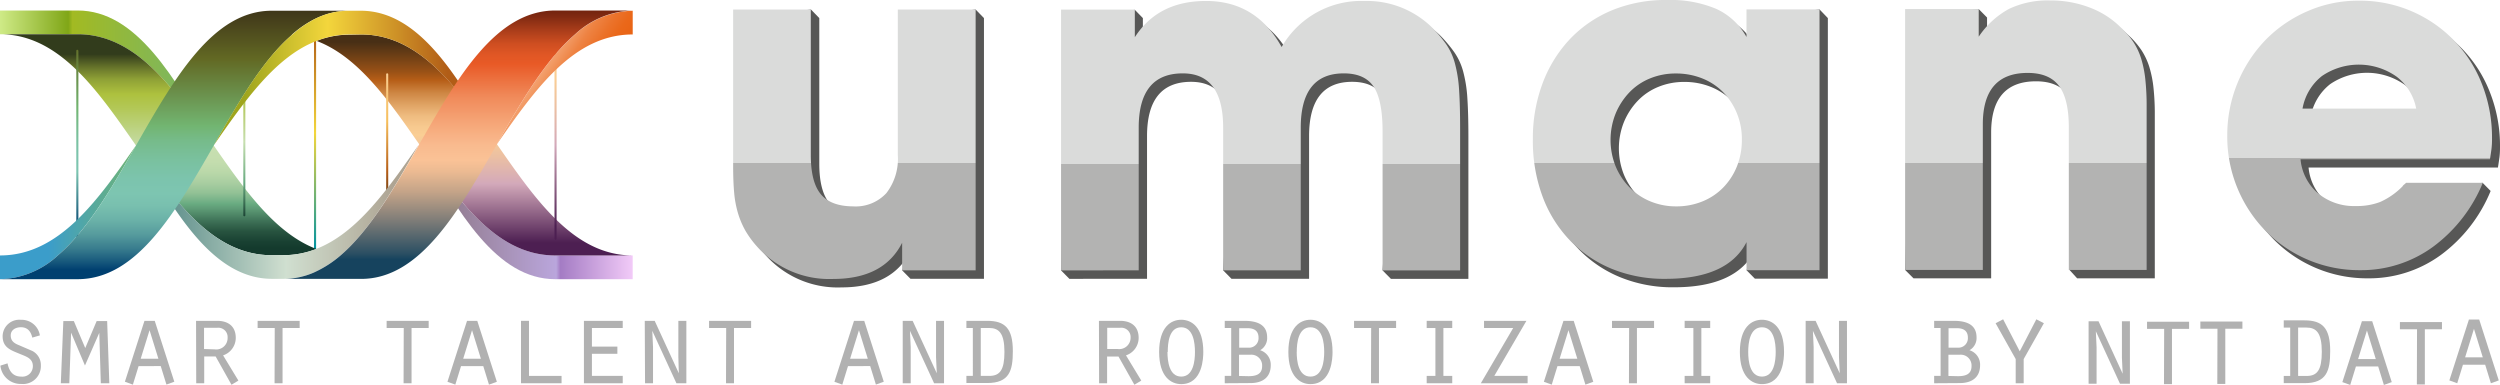 <?xml version="1.0" encoding="UTF-8" standalone="no"?>
<svg
   xmlns:dc="http://purl.org/dc/elements/1.1/"
   xmlns:cc="http://creativecommons.org/ns#"
   xmlns:rdf="http://www.w3.org/1999/02/22-rdf-syntax-ns#"
   xmlns:svg="http://www.w3.org/2000/svg"
   xmlns="http://www.w3.org/2000/svg"
   xmlns:xlink="http://www.w3.org/1999/xlink"
   xmlns:sodipodi="http://sodipodi.sourceforge.net/DTD/sodipodi-0.dtd"
   xmlns:inkscape="http://www.inkscape.org/namespaces/inkscape"
   inkscape:version="1.0 (4035a4fb49, 2020-05-01)"
   sodipodi:docname="logoUmane.svg"
   version="1.1"
   viewBox="0 0 438.15 67.4"
   data-name="Layer 1"
   id="Layer_1">
  <sodipodi:namedview
     inkscape:current-layer="Layer_1"
     inkscape:window-maximized="1"
     inkscape:window-y="-8"
     inkscape:window-x="-8"
     inkscape:cy="0.40135052"
     inkscape:cx="237.79768"
     inkscape:zoom="2.5678066"
     showgrid="false"
     id="namedview749"
     inkscape:window-height="1017"
     inkscape:window-width="1920"
     inkscape:pageshadow="2"
     inkscape:pageopacity="0"
     guidetolerance="10"
     gridtolerance="10"
     objecttolerance="10"
     borderopacity="1"
     bordercolor="#666666"
     pagecolor="#ffffff" />
  <defs
     id="defs602">
    <style
       id="style2">.cls-1{mask:url(#mask);}.cls-10,.cls-12,.cls-2,.cls-4,.cls-6,.cls-8{mix-blend-mode:multiply;}.cls-2{fill:url(#linear-gradient);}.cls-3{mask:url(#mask-2);}.cls-4{fill:url(#linear-gradient-2);}.cls-5{mask:url(#mask-3);}.cls-6{fill:url(#linear-gradient-3);}.cls-7{mask:url(#mask-4);}.cls-8{fill:url(#linear-gradient-4);}.cls-9{mask:url(#mask-6);}.cls-10{fill:url(#linear-gradient-6);}.cls-11{mask:url(#mask-8);}.cls-12{fill:url(#linear-gradient-8);}.cls-13{fill:url(#linear-gradient-9);}.cls-14{fill:url(#linear-gradient-10);}.cls-15{fill:url(#linear-gradient-11);}.cls-16{mask:url(#mask-9);}.cls-17{mask:url(#mask-10);}.cls-18{fill:url(#linear-gradient-12);}.cls-19{fill:url(#linear-gradient-13);}.cls-20{fill:url(#linear-gradient-14);}.cls-21{mask:url(#mask-11);}.cls-22{mask:url(#mask-12);}.cls-23{fill:url(#linear-gradient-15);}.cls-24{fill:url(#linear-gradient-16);}.cls-25{fill:url(#linear-gradient-17);}.cls-26{fill:url(#linear-gradient-18);}.cls-27{fill:url(#linear-gradient-19);}.cls-28{fill:url(#linear-gradient-20);}.cls-29{fill:url(#linear-gradient-21);}.cls-30{fill:url(#linear-gradient-22);}.cls-31{mask:url(#mask-13);}.cls-32{mask:url(#mask-14);}.cls-33{fill:url(#linear-gradient-23);}.cls-34{fill:url(#linear-gradient-24);}.cls-35{fill:url(#linear-gradient-25);}.cls-36{fill:url(#linear-gradient-26);}.cls-37{mask:url(#mask-15);}.cls-38{mask:url(#mask-16);}.cls-39{fill:url(#linear-gradient-27);}.cls-40{fill:#575756;}.cls-41{fill:url(#linear-gradient-28);}.cls-42{fill:url(#linear-gradient-29);}.cls-43{fill:url(#linear-gradient-30);}.cls-44{fill:url(#linear-gradient-31);}.cls-45{fill:url(#linear-gradient-32);}.cls-46{fill:#b1b1b1;}.cls-47{filter:url(#luminosity-noclip-16);}.cls-48{filter:url(#luminosity-noclip-15);}.cls-49{filter:url(#luminosity-noclip-14);}.cls-50{filter:url(#luminosity-noclip-13);}.cls-51{filter:url(#luminosity-noclip-12);}.cls-52{filter:url(#luminosity-noclip-11);}.cls-53{filter:url(#luminosity-noclip-10);}.cls-54{filter:url(#luminosity-noclip-9);}.cls-55{filter:url(#luminosity-noclip-8);}.cls-56{filter:url(#luminosity-noclip-6);}.cls-57{filter:url(#luminosity-noclip-4);}.cls-58{filter:url(#luminosity-noclip-3);}.cls-59{filter:url(#luminosity-noclip-2);}.cls-60{filter:url(#luminosity-noclip);}</style>
    <filter
       color-interpolation-filters="sRGB"
       filterUnits="userSpaceOnUse"
       height="32766"
       width="37.35"
       y="-8187.83"
       x="0.11"
       id="luminosity-noclip">
      <feFlood
         id="feFlood4"
         result="bg"
         flood-color="#fff" />
      <feBlend
         id="feBlend6"
         in2="bg"
         in="SourceGraphic" />
    </filter>
    <mask
       maskUnits="userSpaceOnUse"
       height="32766"
       width="37.35"
       y="-8187.83"
       x="0.11"
       id="mask">
      <g
         id="g9"
         class="cls-60" />
    </mask>
    <linearGradient
       gradientUnits="userSpaceOnUse"
       gradientTransform="translate(538.05 -306.53) rotate(180)"
       y2="-311.53"
       x2="520.35"
       y1="-334.49"
       x1="518.18"
       id="linear-gradient">
      <stop
         id="stop12"
         offset="0" />
      <stop
         id="stop14"
         stop-color="#3f3f3f"
         offset="0.12" />
      <stop
         id="stop16"
         stop-color="#787878"
         offset="0.25" />
      <stop
         id="stop18"
         stop-color="#a9a9a9"
         offset="0.37" />
      <stop
         id="stop20"
         stop-color="#cecece"
         offset="0.49" />
      <stop
         id="stop22"
         stop-color="#e9e9e9"
         offset="0.6" />
      <stop
         id="stop24"
         stop-color="#f9f9f9"
         offset="0.69" />
      <stop
         id="stop26"
         stop-color="#fff"
         offset="0.76" />
      <stop
         id="stop28"
         stop-color="#fbfbfb"
         offset="0.79" />
      <stop
         id="stop30"
         stop-color="#efefef"
         offset="0.82" />
      <stop
         id="stop32"
         stop-color="#dcdcdc"
         offset="0.85" />
      <stop
         id="stop34"
         stop-color="silver"
         offset="0.88" />
      <stop
         id="stop36"
         stop-color="#9d9d9d"
         offset="0.91" />
      <stop
         id="stop38"
         stop-color="#717171"
         offset="0.94" />
      <stop
         id="stop40"
         stop-color="#3e3e3e"
         offset="0.97" />
      <stop
         id="stop42"
         stop-color="#030303"
         offset="1" />
      <stop
         id="stop44"
         offset="1" />
    </linearGradient>
    <filter
       color-interpolation-filters="sRGB"
       filterUnits="userSpaceOnUse"
       height="32766"
       width="34.64"
       y="-8187.83"
       x="0.18"
       id="luminosity-noclip-2">
      <feFlood
         id="feFlood47"
         result="bg"
         flood-color="#fff" />
      <feBlend
         id="feBlend49"
         in2="bg"
         in="SourceGraphic" />
    </filter>
    <mask
       maskUnits="userSpaceOnUse"
       height="32766"
       width="34.64"
       y="-8187.83"
       x="0.18"
       id="mask-2">
      <g
         id="g52"
         class="cls-59" />
    </mask>
    <linearGradient
       gradientUnits="userSpaceOnUse"
       gradientTransform="translate(-60.05 159.47)"
       y2="-145.08"
       x2="98.74"
       y1="-111.54"
       x1="58.56"
       id="linear-gradient-2">
      <stop
         id="stop55"
         offset="0" />
      <stop
         id="stop57"
         stop-color="#242424"
         offset="0.01" />
      <stop
         id="stop59"
         stop-color="#5d5d5d"
         offset="0.03" />
      <stop
         id="stop61"
         stop-color="#8e8e8e"
         offset="0.05" />
      <stop
         id="stop63"
         stop-color="#b7b7b7"
         offset="0.07" />
      <stop
         id="stop65"
         stop-color="#d6d6d6"
         offset="0.09" />
      <stop
         id="stop67"
         stop-color="#ededed"
         offset="0.1" />
      <stop
         id="stop69"
         stop-color="#fafafa"
         offset="0.12" />
      <stop
         id="stop71"
         stop-color="#fff"
         offset="0.13" />
      <stop
         id="stop73"
         stop-color="#ebebeb"
         offset="0.18" />
      <stop
         id="stop75"
         stop-color="#a5a5a5"
         offset="0.36" />
      <stop
         id="stop77"
         stop-color="#6a6a6a"
         offset="0.53" />
      <stop
         id="stop79"
         stop-color="#3c3c3c"
         offset="0.68" />
      <stop
         id="stop81"
         stop-color="#1b1b1b"
         offset="0.81" />
      <stop
         id="stop83"
         stop-color="#070707"
         offset="0.92" />
      <stop
         id="stop85"
         offset="1" />
    </linearGradient>
    <filter
       color-interpolation-filters="sRGB"
       filterUnits="userSpaceOnUse"
       height="32766"
       width="47.63"
       y="-8187.83"
       x="63.19"
       id="luminosity-noclip-3">
      <feFlood
         id="feFlood88"
         result="bg"
         flood-color="#fff" />
      <feBlend
         id="feBlend90"
         in2="bg"
         in="SourceGraphic" />
    </filter>
    <mask
       maskUnits="userSpaceOnUse"
       height="32766"
       width="47.63"
       y="-8187.83"
       x="63.19"
       id="mask-3">
      <g
         id="g93"
         class="cls-58" />
    </mask>
    <linearGradient
       gradientUnits="userSpaceOnUse"
       gradientTransform="translate(538.05 -306.53) rotate(180)"
       y2="-354.17"
       x2="476.77"
       y1="-311.24"
       x1="425.34"
       id="linear-gradient-3">
      <stop
         id="stop96"
         offset="0" />
      <stop
         id="stop98"
         stop-color="#242424"
         offset="0.01" />
      <stop
         id="stop100"
         stop-color="#5d5d5d"
         offset="0.03" />
      <stop
         id="stop102"
         stop-color="#8e8e8e"
         offset="0.05" />
      <stop
         id="stop104"
         stop-color="#b7b7b7"
         offset="0.07" />
      <stop
         id="stop106"
         stop-color="#d6d6d6"
         offset="0.09" />
      <stop
         id="stop108"
         stop-color="#ededed"
         offset="0.1" />
      <stop
         id="stop110"
         stop-color="#fafafa"
         offset="0.12" />
      <stop
         id="stop112"
         stop-color="#fff"
         offset="0.13" />
      <stop
         id="stop114"
         stop-color="#e2e2e2"
         offset="0.2" />
      <stop
         id="stop116"
         stop-color="#9e9e9e"
         offset="0.37" />
      <stop
         id="stop118"
         stop-color="#666"
         offset="0.53" />
      <stop
         id="stop120"
         stop-color="#3a3a3a"
         offset="0.68" />
      <stop
         id="stop122"
         stop-color="#1a1a1a"
         offset="0.81" />
      <stop
         id="stop124"
         stop-color="#070707"
         offset="0.92" />
      <stop
         id="stop126"
         offset="1" />
    </linearGradient>
    <filter
       color-interpolation-filters="sRGB"
       filterUnits="userSpaceOnUse"
       height="32766"
       width="34.64"
       y="-8187.83"
       x="76.18"
       id="luminosity-noclip-4">
      <feFlood
         id="feFlood129"
         result="bg"
         flood-color="#fff" />
      <feBlend
         id="feBlend131"
         in2="bg"
         in="SourceGraphic" />
    </filter>
    <mask
       maskUnits="userSpaceOnUse"
       height="32766"
       width="34.64"
       y="-8187.83"
       x="76.18"
       id="mask-4">
      <g
         id="g134"
         class="cls-57" />
    </mask>
    <linearGradient
       xlink:href="#linear-gradient-2"
       gradientTransform="translate(538.05 -306.53) rotate(180)"
       y2="-344.7"
       x2="465.78"
       y1="-311.08"
       x1="425.51"
       id="linear-gradient-4" />
    <filter
       color-interpolation-filters="sRGB"
       filterUnits="userSpaceOnUse"
       height="32766"
       width="37.35"
       y="-8187.83"
       x="73.68"
       id="luminosity-noclip-6">
      <feFlood
         id="feFlood138"
         result="bg"
         flood-color="#fff" />
      <feBlend
         id="feBlend140"
         in2="bg"
         in="SourceGraphic" />
    </filter>
    <mask
       maskUnits="userSpaceOnUse"
       height="32766"
       width="37.35"
       y="-8187.83"
       x="73.68"
       id="mask-6">
      <g
         id="g143"
         class="cls-56" />
    </mask>
    <linearGradient
       xlink:href="#linear-gradient"
       gradientTransform="translate(-60.05 159.47)"
       y2="-112.03"
       x2="153.49"
       y1="-135"
       x1="151.32"
       id="linear-gradient-6" />
    <filter
       color-interpolation-filters="sRGB"
       filterUnits="userSpaceOnUse"
       height="32766"
       width="47.63"
       y="-8187.83"
       x="0.18"
       id="luminosity-noclip-8">
      <feFlood
         id="feFlood147"
         result="bg"
         flood-color="#fff" />
      <feBlend
         id="feBlend149"
         in2="bg"
         in="SourceGraphic" />
    </filter>
    <mask
       maskUnits="userSpaceOnUse"
       height="32766"
       width="47.63"
       y="-8187.83"
       x="0.18"
       id="mask-8">
      <g
         id="g152"
         class="cls-55" />
    </mask>
    <linearGradient
       xlink:href="#linear-gradient-3"
       gradientTransform="translate(-60.05 159.47)"
       y2="-154.53"
       x2="109.72"
       y1="-111.69"
       x1="58.4"
       id="linear-gradient-8" />
    <linearGradient
       gradientUnits="userSpaceOnUse"
       gradientTransform="translate(-367.89 188.9)"
       y2="-143.14"
       x2="423.21"
       y1="-181.09"
       x1="423.21"
       id="linear-gradient-9">
      <stop
         id="stop156"
         stop-color="#0093a2"
         offset="0" />
      <stop
         id="stop158"
         stop-color="#f3d63c"
         offset="0.54" />
      <stop
         id="stop160"
         stop-color="#b15d17"
         offset="1" />
    </linearGradient>
    <linearGradient
       gradientUnits="userSpaceOnUse"
       y2="14.43"
       x2="37.46"
       y1="14.43"
       x1="0.11"
       id="linear-gradient-10">
      <stop
         id="stop163"
         stop-color="#cfea87"
         offset="0" />
      <stop
         id="stop165"
         stop-color="#80a617"
         offset="0.32" />
      <stop
         id="stop167"
         stop-color="#a2ba22"
         offset="0.34" />
      <stop
         id="stop169"
         stop-color="#72b571"
         offset="1" />
    </linearGradient>
    <linearGradient
       gradientUnits="userSpaceOnUse"
       y2="47.24"
       x2="27.83"
       y1="10.32"
       x1="27.83"
       id="linear-gradient-11">
      <stop
         id="stop172"
         stop-color="#323c1c"
         offset="0" />
      <stop
         id="stop174"
         stop-color="#3b451e"
         offset="0.01" />
      <stop
         id="stop176"
         stop-color="#6c7a2c"
         offset="0.07" />
      <stop
         id="stop178"
         stop-color="#8fa136"
         offset="0.12" />
      <stop
         id="stop180"
         stop-color="#a5b83c"
         offset="0.17" />
      <stop
         id="stop182"
         stop-color="#adc13e"
         offset="0.19" />
      <stop
         id="stop184"
         stop-color="#b3c858"
         offset="0.26" />
      <stop
         id="stop186"
         stop-color="#c2d99b"
         offset="0.41" />
      <stop
         id="stop188"
         stop-color="#c7dfb0"
         offset="0.45" />
      <stop
         id="stop190"
         stop-color="#c4ddae"
         offset="0.51" />
      <stop
         id="stop192"
         stop-color="#bad8a9"
         offset="0.56" />
      <stop
         id="stop194"
         stop-color="#a9cea1"
         offset="0.61" />
      <stop
         id="stop196"
         stop-color="#91c195"
         offset="0.66" />
      <stop
         id="stop198"
         stop-color="#72b086"
         offset="0.7" />
      <stop
         id="stop200"
         stop-color="#69ab81"
         offset="0.71" />
      <stop
         id="stop202"
         stop-color="#609e78"
         offset="0.73" />
      <stop
         id="stop204"
         stop-color="#3f7358"
         offset="0.79" />
      <stop
         id="stop206"
         stop-color="#285440"
         offset="0.84" />
      <stop
         id="stop208"
         stop-color="#194132"
         offset="0.89" />
      <stop
         id="stop210"
         stop-color="#143a2d"
         offset="0.92" />
    </linearGradient>
    <filter
       color-interpolation-filters="sRGB"
       filterUnits="userSpaceOnUse"
       height="19.52"
       width="37.35"
       y="6.67"
       x="0.11"
       id="luminosity-noclip-9">
      <feFlood
         id="feFlood213"
         result="bg"
         flood-color="#fff" />
      <feBlend
         id="feBlend215"
         in2="bg"
         in="SourceGraphic" />
    </filter>
    <mask
       maskUnits="userSpaceOnUse"
       height="19.52"
       width="37.35"
       y="5.83"
       x="0"
       id="mask-9">
      <g
         id="g224"
         class="cls-54">
        <g
           id="g222"
           transform="translate(-0.11 -0.83)">
          <g
             id="g220"
             mask="url(#mask)"
             class="cls-1">
            <path
               id="path218"
               d="M.11,6.83l6.66-.1,6.83-.06c.64,0,1.26.07,1.91.1s1.29.22,2,.33,1.3.36,1.94.6l1,.4.48.2.47.25a17.27,17.27,0,0,1,1.83,1.08l.89.59.85.66c.28.23.57.43.83.67l.8.72c.54.46,1,1,1.52,1.48,1,1,1.88,2.05,2.71,3.08.42.5.81,1,1.19,1.51s.75,1,1.09,1.44c.7.93,1.31,1.81,1.85,2.59l1.4,2,1.21,1.78-1.24-1.74c-.79-1.1-1.93-2.68-3.33-4.51-.35-.46-.71-.94-1.1-1.42s-.78-1-1.21-1.48c-.84-1-1.75-2-2.72-3-.49-.49-1-1-1.52-1.46l-.79-.71c-.27-.24-.55-.44-.83-.66l-.84-.65L23,9.95a17.21,17.21,0,0,0-1.81-1.05l-.46-.25-.47-.2L19.32,8c-.63-.24-1.28-.4-1.91-.61s-1.28-.25-1.91-.34S14.21,7,13.6,7L6.77,6.93Z"
               class="cls-2" />
          </g>
        </g>
      </g>
    </mask>
    <mask
       maskUnits="userSpaceOnUse"
       height="19.52"
       width="37.35"
       y="5.83"
       x="0"
       id="mask-10">
      <g
         id="g233"
         class="cls-53">
        <g
           id="g231"
           transform="translate(-0.11 -0.83)">
          <g
             id="g229"
             mask="url(#mask)"
             class="cls-1">
            <path
               id="path227"
               d="M.11,6.83l6.66-.1,6.83-.06c.64,0,1.26.07,1.91.1s1.29.22,2,.33,1.3.36,1.94.6l1,.4.48.2.47.25a17.27,17.27,0,0,1,1.83,1.08l.89.59.85.66c.28.23.57.43.83.67l.8.72c.54.46,1,1,1.52,1.48,1,1,1.88,2.05,2.71,3.08.42.5.81,1,1.19,1.51s.75,1,1.09,1.44c.7.93,1.31,1.81,1.85,2.59l1.4,2,1.21,1.78-1.24-1.74c-.79-1.1-1.93-2.68-3.33-4.51-.35-.46-.71-.94-1.1-1.42s-.78-1-1.21-1.48c-.84-1-1.75-2-2.72-3-.49-.49-1-1-1.52-1.46l-.79-.71c-.27-.24-.55-.44-.83-.66l-.84-.65L23,9.95a17.21,17.21,0,0,0-1.81-1.05l-.46-.25-.47-.2L19.32,8a13.13,13.13,0,0,0-1.91-.61c-.64-.12-1.28-.25-1.91-.34S14.21,7,13.6,7L6.77,6.93Z"
               class="cls-2" />
          </g>
        </g>
      </g>
    </mask>
    <linearGradient
       gradientUnits="userSpaceOnUse"
       gradientTransform="translate(538.05 -306.53) rotate(180)"
       y2="-311.53"
       x2="520.35"
       y1="-334.49"
       x1="518.18"
       id="linear-gradient-12">
      <stop
         id="stop236"
         stop-color="#00b1b7"
         offset="0" />
      <stop
         id="stop238"
         stop-color="#0fb5ba"
         offset="0.02" />
      <stop
         id="stop240"
         stop-color="#47c5c5"
         offset="0.13" />
      <stop
         id="stop242"
         stop-color="#79d3ce"
         offset="0.23" />
      <stop
         id="stop244"
         stop-color="#a1ded5"
         offset="0.33" />
      <stop
         id="stop246"
         stop-color="#c0e7db"
         offset="0.42" />
      <stop
         id="stop248"
         stop-color="#d6ede0"
         offset="0.52" />
      <stop
         id="stop250"
         stop-color="#e3f1e2"
         offset="0.61" />
      <stop
         id="stop252"
         stop-color="#e8f2e3"
         offset="0.69" />
      <stop
         id="stop254"
         stop-color="#dbecde"
         offset="0.74" />
      <stop
         id="stop256"
         stop-color="#b8dccf"
         offset="0.84" />
      <stop
         id="stop258"
         stop-color="#80c3b8"
         offset="0.98" />
      <stop
         id="stop260"
         stop-color="#75beb4"
         offset="1" />
    </linearGradient>
    <linearGradient
       gradientUnits="userSpaceOnUse"
       y2="37.99"
       x2="111.03"
       y1="37.99"
       x1="73.68"
       id="linear-gradient-13">
      <stop
         id="stop263"
         stop-color="#87707a"
         offset="0" />
      <stop
         id="stop265"
         stop-color="#baa6dc"
         offset="0.64" />
      <stop
         id="stop267"
         stop-color="#a47cc4"
         offset="0.66" />
      <stop
         id="stop269"
         stop-color="#f2cbf8"
         offset="1" />
    </linearGradient>
    <linearGradient
       gradientUnits="userSpaceOnUse"
       y2="45.23"
       x2="83.31"
       y1="8.22"
       x1="83.31"
       id="linear-gradient-14">
      <stop
         id="stop272"
         stop-color="#482f15"
         offset="0" />
      <stop
         id="stop274"
         stop-color="#5f3915"
         offset="0.04" />
      <stop
         id="stop276"
         stop-color="#995116"
         offset="0.14" />
      <stop
         id="stop278"
         stop-color="#b65e17"
         offset="0.18" />
      <stop
         id="stop280"
         stop-color="#ce8643"
         offset="0.24" />
      <stop
         id="stop282"
         stop-color="#e1a566"
         offset="0.3" />
      <stop
         id="stop284"
         stop-color="#efbc80"
         offset="0.35" />
      <stop
         id="stop286"
         stop-color="#f7c98f"
         offset="0.4" />
      <stop
         id="stop288"
         stop-color="#face94"
         offset="0.44" />
      <stop
         id="stop290"
         stop-color="#ecc0a2"
         offset="0.54" />
      <stop
         id="stop292"
         stop-color="#d3a9ba"
         offset="0.67" />
      <stop
         id="stop294"
         stop-color="#4d1f52"
         offset="0.95" />
    </linearGradient>
    <filter
       color-interpolation-filters="sRGB"
       filterUnits="userSpaceOnUse"
       height="19.52"
       width="37.35"
       y="26.23"
       x="73.68"
       id="luminosity-noclip-11">
      <feFlood
         id="feFlood297"
         result="bg"
         flood-color="#fff" />
      <feBlend
         id="feBlend299"
         in2="bg"
         in="SourceGraphic" />
    </filter>
    <mask
       maskUnits="userSpaceOnUse"
       height="19.52"
       width="37.35"
       y="25.4"
       x="73.57"
       id="mask-11">
      <g
         id="g308"
         class="cls-52">
        <g
           id="g306"
           transform="translate(-0.11 -0.83)">
          <g
             id="g304"
             mask="url(#mask-6)"
             class="cls-9">
            <path
               id="path302"
               d="M111,45.6l-6.66.1-6.83.06c-.64,0-1.26-.07-1.91-.1s-1.29-.22-2-.33-1.3-.36-1.94-.6l-1-.4-.48-.2-.47-.25A17.27,17.27,0,0,1,88,42.8l-.89-.59-.85-.66c-.28-.23-.57-.43-.83-.67l-.8-.72c-.54-.46-1-1-1.52-1.48-1-1-1.88-2.05-2.71-3.08-.42-.5-.81-1-1.19-1.51s-.75-1-1.09-1.44c-.7-.93-1.31-1.81-1.85-2.59l-1.4-2-1.21-1.78L74.92,28c.79,1.1,1.93,2.68,3.33,4.51.35.46.71.94,1.1,1.42s.78,1,1.21,1.48c.84,1,1.75,2,2.72,3,.49.49,1,1,1.52,1.46l.79.71c.27.24.55.44.83.66l.84.65.88.58a17.21,17.21,0,0,0,1.81,1.05l.46.25.47.2.94.4c.63.24,1.28.4,1.91.61s1.28.25,1.91.34,1.28.09,1.9.11l6.83.06Z"
               class="cls-10" />
          </g>
        </g>
      </g>
    </mask>
    <mask
       maskUnits="userSpaceOnUse"
       height="19.52"
       width="37.35"
       y="25.4"
       x="73.57"
       id="mask-12">
      <g
         id="g317"
         class="cls-51">
        <g
           id="g315"
           transform="translate(-0.11 -0.83)">
          <g
             id="g313"
             mask="url(#mask-6)"
             class="cls-9">
            <path
               id="path311"
               d="M111,45.6l-6.66.1-6.83.06c-.64,0-1.26-.07-1.91-.1s-1.29-.22-2-.33-1.3-.36-1.94-.6l-1-.4-.48-.2-.47-.25A17.27,17.27,0,0,1,88,42.8l-.89-.59-.85-.66c-.28-.23-.57-.43-.83-.67l-.8-.72c-.54-.46-1-1-1.52-1.48-1-1-1.88-2.05-2.71-3.08-.42-.5-.81-1-1.19-1.51s-.75-1-1.09-1.44c-.7-.93-1.31-1.81-1.85-2.59l-1.4-2-1.21-1.78L74.92,28c.79,1.1,1.93,2.68,3.33,4.51.35.46.71.94,1.1,1.42s.78,1,1.21,1.48c.84,1,1.75,2,2.72,3,.49.49,1,1,1.52,1.46l.79.71c.27.24.55.44.83.66l.84.65.88.58a17.21,17.21,0,0,0,1.81,1.05l.46.25.47.2.94.4a13.13,13.13,0,0,0,1.91.61c.64.12,1.28.25,1.91.34s1.28.09,1.9.11l6.83.06Z"
               class="cls-10" />
          </g>
        </g>
      </g>
    </mask>
    <linearGradient
       gradientUnits="userSpaceOnUse"
       y2="44.14"
       x2="99.28"
       y1="22.43"
       x1="74.46"
       id="linear-gradient-15">
      <stop
         id="stop320"
         stop-color="#dda500"
         offset="0" />
      <stop
         id="stop322"
         stop-color="#dea708"
         offset="0.01" />
      <stop
         id="stop324"
         stop-color="#e5b63a"
         offset="0.06" />
      <stop
         id="stop326"
         stop-color="#ecc366"
         offset="0.11" />
      <stop
         id="stop328"
         stop-color="#f1ce8b"
         offset="0.17" />
      <stop
         id="stop330"
         stop-color="#f5d7aa"
         offset="0.22" />
      <stop
         id="stop332"
         stop-color="#f9dec1"
         offset="0.28" />
      <stop
         id="stop334"
         stop-color="#fbe3d2"
         offset="0.35" />
      <stop
         id="stop336"
         stop-color="#fde6dc"
         offset="0.42" />
      <stop
         id="stop338"
         stop-color="#fde7df"
         offset="0.51" />
      <stop
         id="stop340"
         stop-color="#f9e3dc"
         offset="0.55" />
      <stop
         id="stop342"
         stop-color="#edd6d3"
         offset="0.6" />
      <stop
         id="stop344"
         stop-color="#d8c1c3"
         offset="0.65" />
      <stop
         id="stop346"
         stop-color="#bca4ae"
         offset="0.71" />
      <stop
         id="stop348"
         stop-color="#977f92"
         offset="0.76" />
      <stop
         id="stop350"
         stop-color="#6f5674"
         offset="0.81" />
    </linearGradient>
    <linearGradient
       gradientUnits="userSpaceOnUse"
       y2="43.48"
       x2="13.56"
       y1="7.47"
       x1="13.56"
       id="linear-gradient-16">
      <stop
         id="stop353"
         stop-color="#626823"
         offset="0" />
      <stop
         id="stop355"
         stop-color="#72b571"
         offset="0.32" />
      <stop
         id="stop357"
         stop-color="#76bb8a"
         offset="0.39" />
      <stop
         id="stop359"
         stop-color="#7ac1a0"
         offset="0.47" />
      <stop
         id="stop361"
         stop-color="#7cc4ad"
         offset="0.55" />
      <stop
         id="stop363"
         stop-color="#7dc5b1"
         offset="0.63" />
      <stop
         id="stop365"
         stop-color="#66ada5"
         offset="0.68" />
      <stop
         id="stop367"
         stop-color="#1d5f7f"
         offset="0.85" />
      <stop
         id="stop369"
         stop-color="#004070"
         offset="0.92" />
    </linearGradient>
    <linearGradient
       gradientUnits="userSpaceOnUse"
       y2="41.19"
       x2="97.36"
       y1="10.9"
       x1="97.36"
       id="linear-gradient-17">
      <stop
         id="stop372"
         stop-color="#face94"
         offset="0.09" />
      <stop
         id="stop374"
         stop-color="#ecc0a2"
         offset="0.26" />
      <stop
         id="stop376"
         stop-color="#d3a9ba"
         offset="0.48" />
      <stop
         id="stop378"
         stop-color="#4d1f52"
         offset="0.95" />
    </linearGradient>
    <linearGradient
       gradientUnits="userSpaceOnUse"
       gradientTransform="translate(-342.59 184.44)"
       y2="-148.37"
       x2="410.56"
       y1="-173.91"
       x1="410.56"
       id="linear-gradient-18">
      <stop
         id="stop381"
         stop-color="#482f15"
         offset="0" />
      <stop
         id="stop383"
         stop-color="#b65e17"
         offset="0.26" />
      <stop
         id="stop385"
         stop-color="#f6bf5c"
         offset="0.6" />
      <stop
         id="stop387"
         stop-color="#face94"
         offset="0.93" />
    </linearGradient>
    <linearGradient
       gradientUnits="userSpaceOnUse"
       gradientTransform="translate(478.43 -137.31) rotate(180)"
       y2="-150.55"
       x2="435.61"
       y1="-175.86"
       x1="435.61"
       id="linear-gradient-19">
      <stop
         id="stop390"
         stop-color="#143a2d"
         offset="0" />
      <stop
         id="stop392"
         stop-color="#69ab81"
         offset="0.26" />
      <stop
         id="stop394"
         stop-color="#c7dfb0"
         offset="0.54" />
      <stop
         id="stop396"
         stop-color="#adc13e"
         offset="0.9" />
    </linearGradient>
    <linearGradient
       gradientUnits="userSpaceOnUse"
       y2="37.95"
       x2="69.07"
       y1="37.95"
       x1="29.9"
       id="linear-gradient-20">
      <stop
         id="stop399"
         stop-color="#61918d"
         offset="0" />
      <stop
         id="stop401"
         stop-color="#d0dfd0"
         offset="0.52" />
      <stop
         id="stop403"
         stop-color="#aea493"
         offset="1" />
    </linearGradient>
    <linearGradient
       gradientUnits="userSpaceOnUse"
       y2="37.74"
       x2="24.47"
       y1="38.23"
       x1="0.88"
       id="linear-gradient-21">
      <stop
         id="stop406"
         stop-color="#3b9dca"
         offset="0.32" />
      <stop
         id="stop408"
         stop-color="#72b571"
         offset="1" />
    </linearGradient>
    <linearGradient
       gradientUnits="userSpaceOnUse"
       y2="0.77"
       x2="30.73"
       y1="52.23"
       x1="30.73"
       id="linear-gradient-22">
      <stop
         id="stop411"
         stop-color="#004070"
         offset="0.08" />
      <stop
         id="stop413"
         stop-color="#115279"
         offset="0.1" />
      <stop
         id="stop415"
         stop-color="#377b8d"
         offset="0.15" />
      <stop
         id="stop417"
         stop-color="#569b9d"
         offset="0.2" />
      <stop
         id="stop419"
         stop-color="#6bb2a8"
         offset="0.25" />
      <stop
         id="stop421"
         stop-color="#79c0af"
         offset="0.3" />
      <stop
         id="stop423"
         stop-color="#7dc5b1"
         offset="0.34" />
      <stop
         id="stop425"
         stop-color="#7cc4ad"
         offset="0.39" />
      <stop
         id="stop427"
         stop-color="#7ac1a0"
         offset="0.45" />
      <stop
         id="stop429"
         stop-color="#76bb8a"
         offset="0.52" />
      <stop
         id="stop431"
         stop-color="#72b571"
         offset="0.57" />
      <stop
         id="stop433"
         stop-color="#626823"
         offset="0.8" />
      <stop
         id="stop435"
         stop-color="#372a17"
         offset="1" />
    </linearGradient>
    <filter
       color-interpolation-filters="sRGB"
       filterUnits="userSpaceOnUse"
       height="46.83"
       width="47.63"
       y="2.92"
       x="0.18"
       id="luminosity-noclip-13">
      <feFlood
         id="feFlood438"
         result="bg"
         flood-color="#fff" />
      <feBlend
         id="feBlend440"
         in2="bg"
         in="SourceGraphic" />
    </filter>
    <mask
       maskUnits="userSpaceOnUse"
       height="46.83"
       width="47.63"
       y="2.09"
       x="0.07"
       id="mask-13">
      <g
         id="g449"
         class="cls-50">
        <g
           id="g447"
           transform="translate(-0.11 -0.83)">
          <g
             id="g445"
             mask="url(#mask-8)"
             class="cls-11">
            <path
               id="path443"
               d="M.18,49.76l.7,0c.23,0,.51,0,.84-.07l1.13-.19c.42-.1.88-.24,1.38-.38s1-.37,1.58-.64A18.85,18.85,0,0,0,9.37,46.2c.3-.25.63-.5.93-.77l.93-.89c.31-.3.64-.6,1-.93l.92-1c.31-.36.64-.7.94-1.08L15,40.31c.3-.41.63-.79.93-1.22l.91-1.29c1.22-1.74,2.4-3.63,3.57-5.57s2.33-4,3.48-6,2.32-4,3.5-6,2.37-3.84,3.59-5.59a49.13,49.13,0,0,1,3.74-4.8c.65-.69,1.26-1.39,1.92-2,.32-.3.63-.6.95-.87l1-.76L39,5.92c.15-.12.32-.21.47-.32L40.38,5a7,7,0,0,1,.9-.49l.86-.43c.56-.26,1.11-.4,1.61-.59l.37-.12.36-.07.67-.13a9.94,9.94,0,0,1,2-.22l.7,0-.7.06a10,10,0,0,0-2,.28l-.66.15-.35.08-.36.14c-.49.2-1,.36-1.58.63l-.85.45a7,7,0,0,0-.88.51l-.9.61c-.15.11-.31.2-.47.32l-.46.37-.94.77c-.31.28-.61.58-.93.88-.64.58-1.24,1.29-1.88,2A54.81,54.81,0,0,0,31.22,15c-1.21,1.75-2.39,3.64-3.56,5.59s-2.32,4-3.48,6-2.33,4-3.51,6-2.38,3.83-3.61,5.57c-.62.87-1.21,1.74-1.86,2.51l-.94,1.18c-.31.38-.65.72-1,1.08l-.95,1c-.32.32-.65.61-1,.91l-.94.87c-.33.28-.65.51-1,.76A17.36,17.36,0,0,1,5.85,48.6c-.56.26-1.11.41-1.6.59s-1,.25-1.39.33l-1.13.16c-.33,0-.61,0-.84,0Z"
               class="cls-12" />
          </g>
        </g>
      </g>
    </mask>
    <filter
       color-interpolation-filters="sRGB"
       filterUnits="userSpaceOnUse"
       height="39.84"
       width="34.64"
       y="9.92"
       x="0.18"
       id="luminosity-noclip-14">
      <feFlood
         id="feFlood452"
         result="bg"
         flood-color="#fff" />
      <feBlend
         id="feBlend454"
         in2="bg"
         in="SourceGraphic" />
    </filter>
    <mask
       maskUnits="userSpaceOnUse"
       height="39.84"
       width="34.64"
       y="9.08"
       x="0.07"
       id="mask-14">
      <g
         id="g463"
         class="cls-49">
        <g
           id="g461"
           transform="translate(-0.11 -0.83)">
          <g
             id="g459"
             mask="url(#mask-2)"
             class="cls-3">
            <path
               id="path457"
               d="M.18,49.76l.7,0c.23,0,.51,0,.84-.07l1.13-.19c.42-.1.88-.24,1.38-.38s1-.37,1.58-.64A18.85,18.85,0,0,0,9.37,46.2c.3-.25.63-.5.93-.77l.93-.89c.31-.3.64-.6,1-.93l.92-1c.31-.36.64-.7.94-1.08L15,40.31c.3-.41.63-.79.93-1.22l.91-1.29c1.22-1.74,2.4-3.63,3.57-5.57s2.33-4,3.48-6,2.32-4,3.5-6,2.37-3.84,3.59-5.59,4.4-5.38,3.77-4.68a57.64,57.64,0,0,0-3.51,5c-1.21,1.75-2.39,3.64-3.56,5.59s-2.32,4-3.48,6-2.33,4-3.51,6-2.38,3.83-3.61,5.57c-.62.87-1.21,1.74-1.86,2.51l-.94,1.18c-.31.38-.65.72-1,1.08l-.95,1c-.32.32-.65.61-1,.91l-.94.87c-.33.28-.65.51-1,.76A17.36,17.36,0,0,1,5.85,48.6c-.56.26-1.11.41-1.6.59s-1,.25-1.39.33l-1.13.16c-.33,0-.61,0-.84,0Z"
               class="cls-4" />
          </g>
        </g>
      </g>
    </mask>
    <linearGradient
       gradientUnits="userSpaceOnUse"
       gradientTransform="translate(-60.05 159.47)"
       y2="-76.84"
       x2="29"
       y1="-89.34"
       x1="41.25"
       id="linear-gradient-23">
      <stop
         id="stop466"
         stop-color="#ebf4eb"
         offset="0.18" />
      <stop
         id="stop468"
         stop-color="#d5ebe4"
         offset="0.34" />
      <stop
         id="stop470"
         stop-color="#9dd3d3"
         offset="0.69" />
      <stop
         id="stop472"
         stop-color="#64bbc1"
         offset="1" />
    </linearGradient>
    <linearGradient
       gradientUnits="userSpaceOnUse"
       y2="14.47"
       x2="78.56"
       y1="14.47"
       x1="42.92"
       id="linear-gradient-24">
      <stop
         id="stop475"
         stop-color="#9fa51d"
         offset="0" />
      <stop
         id="stop477"
         stop-color="#f3d63c"
         offset="0.41" />
      <stop
         id="stop479"
         stop-color="#b15d17"
         offset="1" />
    </linearGradient>
    <linearGradient
       gradientUnits="userSpaceOnUse"
       gradientTransform="matrix(-1, 0, 0, 1, 334.06, 2.09)"
       y2="22.01"
       x2="220.8"
       y1="8.13"
       x1="241.23"
       id="linear-gradient-25">
      <stop
         id="stop482"
         stop-color="#faceb2"
         offset="0" />
      <stop
         id="stop484"
         stop-color="#f7b993"
         offset="0.06" />
      <stop
         id="stop486"
         stop-color="#f29b66"
         offset="0.17" />
      <stop
         id="stop488"
         stop-color="#ee8343"
         offset="0.26" />
      <stop
         id="stop490"
         stop-color="#eb722a"
         offset="0.36" />
      <stop
         id="stop492"
         stop-color="#ea681a"
         offset="0.44" />
      <stop
         id="stop494"
         stop-color="#e96415"
         offset="0.51" />
      <stop
         id="stop496"
         stop-color="#e76315"
         offset="0.78" />
      <stop
         id="stop498"
         stop-color="#e06015"
         offset="0.88" />
      <stop
         id="stop500"
         stop-color="#d55a16"
         offset="0.95" />
      <stop
         id="stop502"
         stop-color="#c65317"
         offset="1" />
    </linearGradient>
    <linearGradient
       gradientUnits="userSpaceOnUse"
       y2="-2.27"
       x2="80.42"
       y1="48.85"
       x1="80.42"
       id="linear-gradient-26">
      <stop
         id="stop505"
         stop-color="#16435e"
         offset="0.05" />
      <stop
         id="stop507"
         stop-color="#2b4f63"
         offset="0.07" />
      <stop
         id="stop509"
         stop-color="#837f79"
         offset="0.19" />
      <stop
         id="stop511"
         stop-color="#c3a388"
         offset="0.28" />
      <stop
         id="stop513"
         stop-color="#ebba92"
         offset="0.35" />
      <stop
         id="stop515"
         stop-color="#fac296"
         offset="0.39" />
      <stop
         id="stop517"
         stop-color="#f9bb8f"
         offset="0.44" />
      <stop
         id="stop519"
         stop-color="#f6a87a"
         offset="0.51" />
      <stop
         id="stop521"
         stop-color="#f08959"
         offset="0.61" />
      <stop
         id="stop523"
         stop-color="#e95e2b"
         offset="0.71" />
      <stop
         id="stop525"
         stop-color="#e85a26"
         offset="0.72" />
      <stop
         id="stop527"
         stop-color="#e15725"
         offset="0.75" />
      <stop
         id="stop529"
         stop-color="#ce4e21"
         offset="0.79" />
      <stop
         id="stop531"
         stop-color="#ae3f1b"
         offset="0.83" />
      <stop
         id="stop533"
         stop-color="#822b12"
         offset="0.88" />
      <stop
         id="stop535"
         stop-color="#6e220e"
         offset="0.91" />
    </linearGradient>
    <filter
       color-interpolation-filters="sRGB"
       filterUnits="userSpaceOnUse"
       height="47.04"
       width="47.63"
       y="2.67"
       x="63.19"
       id="luminosity-noclip-15">
      <feFlood
         id="feFlood538"
         result="bg"
         flood-color="#fff" />
      <feBlend
         id="feBlend540"
         in2="bg"
         in="SourceGraphic" />
    </filter>
    <mask
       maskUnits="userSpaceOnUse"
       height="47.04"
       width="47.63"
       y="1.83"
       x="63.08"
       id="mask-15">
      <g
         id="g549"
         class="cls-48">
        <g
           id="g547"
           transform="translate(-0.11 -0.83)">
          <g
             id="g545"
             mask="url(#mask-3)"
             class="cls-5">
            <path
               id="path543"
               d="M110.82,2.67l-.7,0c-.23,0-.51,0-.84.07l-1.13.2c-.42.1-.88.24-1.38.38s-1,.37-1.58.64a18.84,18.84,0,0,0-3.57,2.23c-.3.25-.63.5-.93.77l-.93.89c-.31.31-.64.61-1,.93l-.92,1c-.31.36-.64.7-.94,1.09L96,12.15c-.3.41-.63.79-.93,1.23l-.91,1.3c-1.22,1.75-2.4,3.65-3.57,5.6s-2.33,4-3.48,6-2.32,4-3.5,6S81.26,36.13,80,37.89a49.32,49.32,0,0,1-3.74,4.82c-.65.69-1.26,1.39-1.92,2-.32.3-.63.6-.95.88l-1,.76L72,46.7c-.15.12-.32.21-.47.32l-.92.6a7,7,0,0,1-.9.49l-.86.43c-.56.26-1.11.4-1.61.59l-.37.13-.36.07-.67.13a9.9,9.9,0,0,1-2,.22l-.7,0,.7-.06a9.92,9.92,0,0,0,2-.28l.66-.15.35-.08.36-.14c.49-.2,1-.36,1.58-.64l.85-.45a7,7,0,0,0,.88-.51l.9-.61c.15-.11.31-.2.47-.32l.46-.37.94-.77c.31-.28.61-.59.93-.89.64-.58,1.24-1.29,1.88-2a55,55,0,0,0,3.67-4.84C81,35.85,82.17,33.94,83.34,32s2.32-4,3.48-6,2.33-4,3.51-6,2.38-3.85,3.61-5.6c.62-.87,1.21-1.75,1.86-2.52l.94-1.18c.31-.38.65-.73,1-1.08l.95-1c.32-.32.65-.61,1-.91l.94-.88c.33-.28.65-.52,1-.77a17.34,17.34,0,0,1,3.63-2.16c.56-.26,1.11-.41,1.6-.6s1-.25,1.39-.34l1.13-.16c.33,0,.61,0,.84,0Z"
               class="cls-6" />
          </g>
        </g>
      </g>
    </mask>
    <filter
       color-interpolation-filters="sRGB"
       filterUnits="userSpaceOnUse"
       height="40.02"
       width="34.64"
       y="2.67"
       x="76.18"
       id="luminosity-noclip-16">
      <feFlood
         id="feFlood552"
         result="bg"
         flood-color="#fff" />
      <feBlend
         id="feBlend554"
         in2="bg"
         in="SourceGraphic" />
    </filter>
    <mask
       maskUnits="userSpaceOnUse"
       height="40.02"
       width="34.64"
       y="1.83"
       x="76.08"
       id="mask-16">
      <g
         id="g563"
         class="cls-47">
        <g
           id="g561"
           transform="translate(-0.11 -0.83)">
          <g
             id="g559"
             mask="url(#mask-4)"
             class="cls-7">
            <path
               id="path557"
               d="M110.82,2.67l-.7,0c-.23,0-.51,0-.84.07l-1.13.2c-.42.1-.88.24-1.38.38s-1,.37-1.58.64a18.84,18.84,0,0,0-3.57,2.23c-.3.25-.63.5-.93.77l-.93.89c-.31.31-.64.61-1,.93l-.92,1c-.31.36-.64.7-.94,1.09L96,12.15c-.3.41-.63.79-.93,1.23l-.91,1.3c-1.22,1.75-2.4,3.65-3.57,5.6s-2.33,4-3.48,6-2.32,4-3.5,6S81.26,36.13,80,37.89s-4.4,5.4-3.77,4.7a57.9,57.9,0,0,0,3.51-5C81,35.85,82.17,33.94,83.34,32s2.32-4,3.48-6,2.33-4,3.51-6,2.38-3.85,3.61-5.6c.62-.87,1.21-1.75,1.86-2.52l.94-1.18c.31-.38.65-.73,1-1.08l.95-1c.32-.32.65-.61,1-.91l.94-.88c.33-.28.65-.52,1-.77a17.34,17.34,0,0,1,3.63-2.16c.56-.26,1.11-.41,1.6-.6s1-.25,1.39-.34l1.13-.16c.33,0,.61,0,.84,0Z"
               class="cls-8" />
          </g>
        </g>
      </g>
    </mask>
    <linearGradient
       gradientUnits="userSpaceOnUse"
       gradientTransform="translate(538.05 -306.53) rotate(180)"
       y2="-344.7"
       x2="465.78"
       y1="-311.08"
       x1="425.51"
       id="linear-gradient-27">
      <stop
         id="stop566"
         stop-color="#f9b259"
         offset="0" />
      <stop
         id="stop568"
         stop-color="#f9b864"
         offset="0.03" />
      <stop
         id="stop570"
         stop-color="#fbd093"
         offset="0.18" />
      <stop
         id="stop572"
         stop-color="#fde3b7"
         offset="0.32" />
      <stop
         id="stop574"
         stop-color="#fef1d2"
         offset="0.45" />
      <stop
         id="stop576"
         stop-color="#fff9e1"
         offset="0.57" />
      <stop
         id="stop578"
         stop-color="#fffce7"
         offset="0.66" />
      <stop
         id="stop580"
         stop-color="#fff9e3"
         offset="0.75" />
      <stop
         id="stop582"
         stop-color="#fef0d6"
         offset="0.84" />
      <stop
         id="stop584"
         stop-color="#fde2c2"
         offset="0.93" />
      <stop
         id="stop586"
         stop-color="#fcd4ae"
         offset="1" />
    </linearGradient>
    <linearGradient
       gradientUnits="userSpaceOnUse"
       y2="-1.36"
       x2="149.87"
       y1="47.6"
       x1="149.87"
       id="linear-gradient-28">
      <stop
         id="stop589"
         stop-color="#b3b3b2"
         offset="0.37" />
      <stop
         id="stop591"
         stop-color="#c5c6c5"
         offset="0.37" />
      <stop
         id="stop593"
         stop-color="#d5d5d4"
         offset="0.37" />
      <stop
         id="stop595"
         stop-color="#dadbda"
         offset="0.37" />
    </linearGradient>
    <linearGradient
       xlink:href="#linear-gradient-28"
       y2="-1.3"
       x2="221.05"
       y1="47.65"
       x1="221.05"
       id="linear-gradient-29" />
    <linearGradient
       xlink:href="#linear-gradient-28"
       y2="-1.38"
       x2="293.88"
       y1="47.57"
       x1="293.88"
       id="linear-gradient-30" />
    <linearGradient
       xlink:href="#linear-gradient-28"
       y2="-1.39"
       x2="355.16"
       y1="47.56"
       x1="355.16"
       id="linear-gradient-31" />
    <linearGradient
       xlink:href="#linear-gradient-28"
       y2="-1.32"
       x2="413.66"
       y1="46.12"
       x1="413.66"
       id="linear-gradient-32" />
  </defs>
  <title
     id="title604">logoUmane</title>
  <rect
     id="rect606"
     transform="translate(110.54 51.59) rotate(180)"
     height="36.59"
     width="0.37"
     y="7.92"
     x="55.14"
     class="cls-13" />
  <path
     id="path608"
     transform="translate(-0.11 -0.83)"
     d="M13.72,6.83H.11V2.67H13.72c10.3,0,17,11.76,23.75,23.52C30.73,16.51,24,6.83,13.72,6.83Z"
     class="cls-14" />
  <path
     id="path610"
     transform="translate(-0.11 -0.83)"
     d="M47.74,45.56c-10.4,0-17.15-9.68-23.89-19.36S10.41,6.83.11,6.83H13.72c10.3,0,17,9.68,23.75,19.36,5.39,7.75,10.8,15.49,18.08,18.27a15.84,15.84,0,0,1-5.76,1.09Z"
     class="cls-15" />
  <g
     id="g616"
     mask="url(#mask-9)"
     class="cls-16">
    <g
       id="g614"
       mask="url(#mask-10)"
       class="cls-17">
      <path
         id="path612"
         transform="translate(-0.11 -0.83)"
         d="M.11,6.83l6.66-.1,6.83-.06c.64,0,1.26.07,1.91.1s1.29.22,2,.33,1.3.36,1.94.6l1,.4.48.2.47.25a17.27,17.27,0,0,1,1.83,1.08l.89.59.85.66c.28.23.57.43.83.67l.8.72c.54.46,1,1,1.52,1.48,1,1,1.88,2.05,2.71,3.08.42.5.81,1,1.19,1.51s.75,1,1.09,1.44c.7.93,1.31,1.81,1.85,2.59l1.4,2,1.21,1.78-1.24-1.74c-.79-1.1-1.93-2.68-3.33-4.51-.35-.46-.71-.94-1.1-1.42s-.78-1-1.21-1.48c-.84-1-1.75-2-2.72-3-.49-.49-1-1-1.52-1.46l-.79-.71c-.27-.24-.55-.44-.83-.66l-.84-.65L23,9.95a17.21,17.21,0,0,0-1.81-1.05l-.46-.25-.47-.2L19.32,8a13.13,13.13,0,0,0-1.91-.61c-.64-.12-1.28-.25-1.91-.34S14.21,7,13.6,7L6.77,6.93Z"
         class="cls-18" />
    </g>
  </g>
  <path
     id="path618"
     transform="translate(-0.11 -0.83)"
     d="M97.42,45.6H111v4.16H97.42c-10.3,0-17-11.76-23.75-23.52C80.41,35.92,87.12,45.6,97.42,45.6Z"
     class="cls-19" />
  <path
     id="path620"
     transform="translate(-0.11 -0.83)"
     d="M63.4,6.87c10.4,0,17.15,9.68,23.89,19.36S100.73,45.6,111,45.6H97.42c-10.3,0-17-9.68-23.75-19.36C68.28,18.48,62.87,10.74,55.59,8a15.84,15.84,0,0,1,5.76-1.09Z"
     class="cls-20" />
  <g
     id="g626"
     mask="url(#mask-11)"
     class="cls-21">
    <g
       id="g624"
       mask="url(#mask-12)"
       class="cls-22">
      <path
         id="path622"
         transform="translate(-0.11 -0.83)"
         d="M111,45.6l-6.66.1-6.83.06c-.64,0-1.26-.07-1.91-.1s-1.29-.22-2-.33-1.3-.36-1.94-.6l-1-.4-.48-.2-.47-.25A17.27,17.27,0,0,1,88,42.8l-.89-.59-.85-.66c-.28-.23-.57-.43-.83-.67l-.8-.72c-.54-.46-1-1-1.52-1.48-1-1-1.88-2.05-2.71-3.08-.42-.5-.81-1-1.19-1.51s-.75-1-1.09-1.44c-.7-.93-1.31-1.81-1.85-2.59l-1.4-2-1.21-1.78L74.92,28c.79,1.1,1.93,2.68,3.33,4.51.35.46.71.94,1.1,1.42s.78,1,1.21,1.48c.84,1,1.75,2,2.72,3,.49.49,1,1,1.52,1.46l.79.71c.27.24.55.44.83.66l.84.65.88.58a17.21,17.21,0,0,0,1.81,1.05l.46.25.47.2.94.4a13.13,13.13,0,0,0,1.91.61c.64.12,1.28.25,1.91.34s1.28.09,1.9.11l6.83.06Z"
         class="cls-23" />
    </g>
  </g>
  <rect
     id="rect628"
     ry="0.18"
     rx="0.18"
     height="33.32"
     width="0.37"
     y="8.72"
     x="13.37"
     class="cls-24" />
  <rect
     id="rect630"
     ry="0.18"
     rx="0.18"
     height="33.32"
     width="0.37"
     y="8.72"
     x="97.18"
     class="cls-25" />
  <path
     id="path632"
     transform="translate(135.84 47.13) rotate(-180)"
     d="M67.79,13.69h.37a0,0,0,0,1,0,0V34.1a.18.18,0,0,1-.18.18h0a.18.18,0,0,1-.18-.18V13.69A0,0,0,0,1,67.79,13.69Z"
     class="cls-26" />
  <path
     id="path634"
     d="M42.63,17.32H43a0,0,0,0,1,0,0V37.73a.18.18,0,0,1-.18.18h0a.18.18,0,0,1-.18-.18V17.32a0,0,0,0,1,0,0Z"
     class="cls-27" />
  <path
     id="path636"
     transform="translate(-0.11 -0.83)"
     d="M47.74,45.56h2a15.84,15.84,0,0,0,5.76-1.09c7.22-2.78,12.6-10.52,18-18.27C69.29,33.6,65.06,41,59.93,45.47l-.09.08a18.85,18.85,0,0,1-4.29,2.83l-.44.21a13.31,13.31,0,0,1-5.31,1.11h-2c-10.4,0-17.15-11.76-23.89-23.52C30.59,35.87,37.34,45.56,47.74,45.56Z"
     class="cls-28" />
  <path
     id="path638"
     transform="translate(-0.11 -0.83)"
     d="M10.24,45.6A15.38,15.38,0,0,1,.11,49.76V45.6c10.4,0,17.15-9.68,23.89-19.36C19.73,33.69,15.45,41.14,10.24,45.6Z"
     class="cls-29" />
  <path
     id="path640"
     transform="translate(-0.11 -0.83)"
     d="M10.24,45.6C15.45,41.14,19.73,33.69,24,26.23,30.73,14.47,37.44,2.71,47.74,2.71H61.35A13.31,13.31,0,0,0,56,3.82L55.59,4A18.85,18.85,0,0,0,51.3,6.87L51.21,7c-5.13,4.47-9.36,11.87-13.61,19.28C30.87,38,24.11,49.76,13.72,49.76H.11A15.38,15.38,0,0,0,10.24,45.6Z"
     class="cls-30" />
  <g
     id="g646"
     mask="url(#mask-13)"
     class="cls-31">
    <g
       id="g644"
       mask="url(#mask-14)"
       class="cls-32">
      <path
         id="path642"
         transform="translate(-0.11 -0.83)"
         d="M.18,49.76l.7,0c.23,0,.51,0,.84-.07l1.13-.19c.42-.1.88-.24,1.38-.38s1-.37,1.58-.64A18.85,18.85,0,0,0,9.37,46.2c.3-.25.63-.5.93-.77l.93-.89c.31-.3.64-.6,1-.93l.92-1c.31-.36.64-.7.94-1.08L15,40.31c.3-.41.63-.79.93-1.22l.91-1.29c1.22-1.74,2.4-3.63,3.57-5.57s2.33-4,3.48-6,2.32-4,3.5-6,2.37-3.84,3.59-5.59,4.4-5.38,3.77-4.68a57.64,57.64,0,0,0-3.51,5c-1.21,1.75-2.39,3.64-3.56,5.59s-2.32,4-3.48,6-2.33,4-3.51,6-2.38,3.83-3.61,5.57c-.62.87-1.21,1.74-1.86,2.51l-.94,1.18c-.31.38-.65.72-1,1.08l-.95,1c-.32.32-.65.61-1,.91l-.94.87c-.33.28-.65.51-1,.76A17.36,17.36,0,0,1,5.85,48.6c-.56.26-1.11.41-1.6.59s-1,.25-1.39.33l-1.13.16c-.33,0-.61,0-.84,0Z"
         class="cls-33" />
    </g>
  </g>
  <path
     id="path648"
     transform="translate(-0.11 -0.83)"
     d="M63.4,6.87h-2A15.84,15.84,0,0,0,55.59,8c-7.22,2.78-12.6,10.52-18,18.27C41.85,18.82,46.08,11.42,51.21,7l.09-.08A18.85,18.85,0,0,1,55.59,4L56,3.82a13.31,13.31,0,0,1,5.31-1.11h2c10.4,0,17.15,11.76,23.89,23.52C80.55,16.55,73.79,6.87,63.4,6.87Z"
     class="cls-34" />
  <path
     id="path650"
     transform="translate(-0.11 -0.83)"
     d="M100.9,6.87A15.38,15.38,0,0,1,111,2.71V6.87c-10.4,0-17.15,9.68-23.89,19.36C91.41,18.78,95.69,11.33,100.9,6.87Z"
     class="cls-35" />
  <path
     id="path652"
     transform="translate(-0.11 -0.83)"
     d="M100.91,6.83c-5.21,4.46-9.49,11.91-13.75,19.36C80.42,37.95,73.71,49.71,63.41,49.71H49.8a13.31,13.31,0,0,0,5.31-1.11l.44-.21a18.85,18.85,0,0,0,4.29-2.83l.09-.08C65.07,41,69.31,33.6,73.55,26.19,80.28,14.43,87,2.67,97.44,2.67H111A15.38,15.38,0,0,0,100.91,6.83Z"
     class="cls-36" />
  <g
     id="g658"
     mask="url(#mask-15)"
     class="cls-37">
    <g
       id="g656"
       mask="url(#mask-16)"
       class="cls-38">
      <path
         id="path654"
         transform="translate(-0.11 -0.83)"
         d="M110.82,2.67l-.7,0c-.23,0-.51,0-.84.07l-1.13.2c-.42.1-.88.24-1.38.38s-1,.37-1.58.64a18.84,18.84,0,0,0-3.57,2.23c-.3.25-.63.5-.93.77l-.93.89c-.31.31-.64.61-1,.93l-.92,1c-.31.36-.64.7-.94,1.09L96,12.15c-.3.41-.63.79-.93,1.23l-.91,1.3c-1.22,1.75-2.4,3.65-3.57,5.6s-2.33,4-3.48,6-2.32,4-3.5,6S81.26,36.13,80,37.89s-4.4,5.4-3.77,4.7a57.9,57.9,0,0,0,3.51-5C81,35.85,82.17,33.94,83.34,32s2.32-4,3.48-6,2.33-4,3.51-6,2.38-3.85,3.61-5.6c.62-.87,1.21-1.75,1.86-2.52l.94-1.18c.31-.38.65-.73,1-1.08l.95-1c.32-.32.65-.61,1-.91l.94-.88c.33-.28.65-.52,1-.77a17.34,17.34,0,0,1,3.63-2.16c.56-.26,1.11-.41,1.6-.6s1-.25,1.39-.34l1.13-.16c.33,0,.61,0,.84,0Z"
         class="cls-39" />
    </g>
  </g>
  <path
     id="path660"
     transform="translate(-0.11 -0.83)"
     d="M172.56,4V49.69H159.68l-1.46-1.48,1.46-3.36q-3.21,6.35-12.09,6.35a16.9,16.9,0,0,1-13.38-5.75,17.11,17.11,0,0,1-2-2.74,14.88,14.88,0,0,1-1.28-3,18,18,0,0,1-.69-3.65q-.18-2-.18-4.75V4L142.24,2.5,143.7,4V29.53q0,4.76,1.76,6.87t5.64,2.11a7.31,7.31,0,0,0,5.82-2.33,9.8,9.8,0,0,0,2-6.64V4L171.1,2.5Z"
     class="cls-40" />
  <path
     id="path662"
     transform="translate(-0.11 -0.83)"
     d="M187.53,49.7l-1.46-1.48L187.53,4,199,2.55,200.41,4V8.82q4.11-6.35,12.52-6.35,8.77,0,13.25,8.07A16.09,16.09,0,0,1,240.7,2.48,16.33,16.33,0,0,1,252.47,7,23.74,23.74,0,0,1,255,10a10.84,10.84,0,0,1,1.55,3.38,23.45,23.45,0,0,1,.73,4.66q.18,2.7.18,6.71V49.7H243.88l-1.46-1.48,1.46-22.88q0-5.49-1.56-7.83t-5.24-2.34q-7.54,0-7.54,9.52v25H215.94l-1.46-1.48,1.46-23.52q0-9.52-7.08-9.52-7.72,0-7.72,9.52v25Z"
     class="cls-40" />
  <path
     id="path664"
     transform="translate(-0.11 -0.83)"
     d="M320.46,4V49.67H307.67l-1.46-1.48,1.46-3.45q-3.3,6.44-14.19,6.44A24.31,24.31,0,0,1,284,49.39a21.5,21.5,0,0,1-7.32-5,22.34,22.34,0,0,1-4.76-7.67,27.94,27.94,0,0,1-1.69-10A27.37,27.37,0,0,1,272,16.88a23,23,0,0,1,4.85-7.76,21.61,21.61,0,0,1,7.41-5,24.68,24.68,0,0,1,9.52-1.78,20.7,20.7,0,0,1,8.6,1.55,11.55,11.55,0,0,1,5.31,4.93V4L319,2.48ZM295.25,15.19a11.74,11.74,0,0,0-4.51.87,10.38,10.38,0,0,0-3.64,2.48,12.06,12.06,0,0,0-2.39,3.71,12.45,12.45,0,0,0,0,9.17,11.65,11.65,0,0,0,2.44,3.71,10.83,10.83,0,0,0,3.68,2.48,11.73,11.73,0,0,0,4.51.87,12,12,0,0,0,4.6-.87,10.69,10.69,0,0,0,3.64-2.43A11.39,11.39,0,0,0,306,31.46a12.45,12.45,0,0,0,.87-4.72,11.88,11.88,0,0,0-.87-4.59,11.53,11.53,0,0,0-2.39-3.67,10.61,10.61,0,0,0-3.68-2.43A12.33,12.33,0,0,0,295.25,15.19Z"
     class="cls-40" />
  <path
     id="path666"
     transform="translate(-0.11 -0.83)"
     d="M335.47,49.61,334,48.14,335.47,3.9,346.9,2.42l1.46,1.48V8.74a15.15,15.15,0,0,1,5.27-4.85,15.74,15.74,0,0,1,7.28-1.5,19,19,0,0,1,6.87,1.23,15.32,15.32,0,0,1,5.4,3.42,14.51,14.51,0,0,1,2.25,2.6,11.79,11.79,0,0,1,1.37,2.92,19.44,19.44,0,0,1,.73,3.65,43.92,43.92,0,0,1,.23,4.79V49.61H364.15l-1.35-1.48,1.35-23.52q0-4.95-1.71-7.24t-5.5-2.29q-7.86,0-7.86,9V49.61Z"
     class="cls-40" />
  <path
     id="path668"
     transform="translate(-0.11 -0.83)"
     d="M422.59,34.92a.85.85,0,0,1,.27-.31,3.33,3.33,0,0,0,.35-.31l12-1.43,1.41,1.43a26.33,26.33,0,0,1-8.76,11.24,21.32,21.32,0,0,1-12.75,4.07,23,23,0,0,1-16.51-6.82,23.64,23.64,0,0,1-6.77-16.73,24.08,24.08,0,0,1,6.73-16.82,23.1,23.1,0,0,1,7.3-5,22,22,0,0,1,9-1.86A22.89,22.89,0,0,1,436.49,17a25.5,25.5,0,0,1,1.77,9.56,14.72,14.72,0,0,1-.09,1.81q-.09.66-.27,1.82H404.71a8.91,8.91,0,0,0,3.1,6,9.89,9.89,0,0,0,6.64,2.26,11.42,11.42,0,0,0,4.25-.71A12.83,12.83,0,0,0,422.59,34.92ZM425,21.29a9.23,9.23,0,0,0-3.41-5.58,11.46,11.46,0,0,0-13.1-.13,9.34,9.34,0,0,0-3.41,5.71Z"
     class="cls-40" />
  <path
     id="path670"
     transform="translate(-0.11 -0.83)"
     d="M171.1,2.5V48.21H158.22V43.37q-3.21,6.35-12.09,6.35A16.9,16.9,0,0,1,132.75,44a17.11,17.11,0,0,1-2-2.74,14.88,14.88,0,0,1-1.28-3,18,18,0,0,1-.69-3.65q-.18-2-.18-4.75V2.5h13.61V28q0,4.76,1.76,6.87T149.64,37a7.31,7.31,0,0,0,5.82-2.33,9.8,9.8,0,0,0,2-6.64V2.5Z"
     class="cls-41" />
  <path
     id="path672"
     transform="translate(-0.11 -0.83)"
     d="M186.07,48.22V2.51H199V7.35Q203.07,1,211.48,1q8.77,0,13.25,8.07A16.09,16.09,0,0,1,239.24,1,16.33,16.33,0,0,1,251,5.56a23.74,23.74,0,0,1,2.55,3,10.84,10.84,0,0,1,1.55,3.38,23.45,23.45,0,0,1,.73,4.66q.18,2.7.18,6.71V48.22H242.42V23.86q0-5.49-1.56-7.83t-5.24-2.34q-7.54,0-7.54,9.52v25H214.48v-25q0-9.52-7.08-9.52-7.72,0-7.72,9.52v25Z"
     class="cls-42" />
  <path
     id="path674"
     transform="translate(-0.11 -0.83)"
     d="M319,2.48V48.19H306.21V43.26Q302.91,49.7,292,49.7a24.31,24.31,0,0,1-9.47-1.78,21.5,21.5,0,0,1-7.32-5,22.34,22.34,0,0,1-4.76-7.67,27.94,27.94,0,0,1-1.69-10,27.37,27.37,0,0,1,1.74-9.91,23,23,0,0,1,4.85-7.76,21.61,21.61,0,0,1,7.41-5A24.68,24.68,0,0,1,292.29.83a20.7,20.7,0,0,1,8.6,1.55,11.55,11.55,0,0,1,5.31,4.93V2.48ZM293.79,13.71a11.74,11.74,0,0,0-4.51.87,10.38,10.38,0,0,0-3.64,2.48,12.06,12.06,0,0,0-2.39,3.71,12.45,12.45,0,0,0,0,9.17,11.65,11.65,0,0,0,2.44,3.71,10.83,10.83,0,0,0,3.68,2.48,11.73,11.73,0,0,0,4.51.87,12,12,0,0,0,4.6-.87,10.69,10.69,0,0,0,3.64-2.43A11.39,11.39,0,0,0,304.52,30a12.45,12.45,0,0,0,.87-4.72,11.88,11.88,0,0,0-.87-4.59A11.53,11.53,0,0,0,302.12,17a10.61,10.61,0,0,0-3.68-2.43A12.33,12.33,0,0,0,293.79,13.71Z"
     class="cls-43" />
  <path
     id="path676"
     transform="translate(-0.11 -0.83)"
     d="M334,48.14V2.42H346.9V7.26a15.15,15.15,0,0,1,5.27-4.85,15.74,15.74,0,0,1,7.28-1.5,19,19,0,0,1,6.87,1.23,15.32,15.32,0,0,1,5.4,3.42A14.51,14.51,0,0,1,374,8.18a11.79,11.79,0,0,1,1.37,2.92,19.44,19.44,0,0,1,.73,3.65,43.92,43.92,0,0,1,.23,4.79V48.14H362.69v-25q0-4.95-1.71-7.24t-5.5-2.29q-7.86,0-7.86,9V48.14Z"
     class="cls-44" />
  <path
     id="path678"
     transform="translate(-0.11 -0.83)"
     d="M421.18,33.49a.85.85,0,0,1,.27-.31,3.33,3.33,0,0,0,.35-.31h13.45a26.33,26.33,0,0,1-8.76,11.24,21.32,21.32,0,0,1-12.75,4.07,23,23,0,0,1-16.51-6.82,23.64,23.64,0,0,1-6.77-16.73,24.08,24.08,0,0,1,6.73-16.82,23.1,23.1,0,0,1,7.3-5,22,22,0,0,1,9-1.86,22.89,22.89,0,0,1,21.6,14.6,25.5,25.5,0,0,1,1.77,9.56,14.72,14.72,0,0,1-.09,1.81q-.09.66-.27,1.82H403.3a8.91,8.91,0,0,0,3.1,6A9.89,9.89,0,0,0,413,36.94a11.42,11.42,0,0,0,4.25-.71A12.83,12.83,0,0,0,421.18,33.49Zm2.39-13.63a9.23,9.23,0,0,0-3.41-5.58,11.46,11.46,0,0,0-13.1-.13,9.34,9.34,0,0,0-3.41,5.71Z"
     class="cls-45" />
  <path
     id="path680"
     transform="translate(-0.11 -0.83)"
     d="M1.43,64.51c.27,1.34.92,2.32,2.39,2.32A1.83,1.83,0,0,0,5.87,65c0-1.34-1.13-1.67-2.2-2.11-1.59-.67-3.1-1.09-3.1-3.14a2.92,2.92,0,0,1,3.2-2.87A3.24,3.24,0,0,1,7.1,59.61L5.77,60c-.25-1.07-.82-1.82-2-1.82-.9,0-1.78.46-1.78,1.44S2.61,61,3.44,61.33l2.32,1a2.77,2.77,0,0,1,1.51,2.55,3.13,3.13,0,0,1-3.45,3.24A3.56,3.56,0,0,1,.18,64.91Z"
     class="cls-46" />
  <path
     id="path682"
     transform="translate(-0.11 -0.83)"
     d="M12.57,59.13h0L12.26,68H10.77l.44-10.9h1.84l2,4.73,2-4.73h1.84L19.27,68H17.78l-.27-8.83h0L15,64.89Z"
     class="cls-46" />
  <path
     id="path684"
     transform="translate(-0.11 -0.83)"
     d="M24.4,65l-1,3.24L22,67.73l3.43-10.67h1.8l3.43,10.67-1.38.5-1-3.24Zm1.92-6.3-1.55,5h3.1Z"
     class="cls-46" />
  <path
     id="path686"
     transform="translate(-0.11 -0.83)"
     d="M34.47,57.06h3.7c1.82,0,3.26.86,3.26,3a3.24,3.24,0,0,1-2.22,3.05l2.68,4.42-1.21.73L37.9,63.3h-2V68h-1.4Zm3.24,5A2,2,0,0,0,40,60a1.63,1.63,0,0,0-1.84-1.72H35.87V62Z"
     class="cls-46" />
  <path
     id="path688"
     transform="translate(-0.11 -0.83)"
     d="M48.26,58.32h-3V57.06h7.37v1.26h-3V68h-1.4Z"
     class="cls-46" />
  <path
     id="path690"
     transform="translate(-0.11 -0.83)"
     d="M70.87,58.32h-3V57.06h7.37v1.26h-3V68h-1.4Z"
     class="cls-46" />
  <path
     id="path692"
     transform="translate(-0.11 -0.83)"
     d="M80.91,65l-1,3.24-1.38-.5,3.43-10.67h1.8l3.43,10.67-1.38.5-1-3.24Zm1.93-6.3-1.55,5h3.1Z"
     class="cls-46" />
  <path
     id="path694"
     transform="translate(-0.11 -0.83)"
     d="M91.42,57.06h1.4v9.65h5.71V68H91.42Z"
     class="cls-46" />
  <path
     id="path696"
     transform="translate(-0.11 -0.83)"
     d="M102.45,57.06h6.8v1.26h-5.4v3.26h4.46v1.26h-4.46v3.87h5.4V68h-6.8Z"
     class="cls-46" />
  <path
     id="path698"
     transform="translate(-0.11 -0.83)"
     d="M113.11,57.06h1.74l4.23,9.19,0,0L119,63.38V57.06h1.4V68h-1.74l-4.23-9.19,0,0,.13,2.85V68h-1.4Z"
     class="cls-46" />
  <path
     id="path700"
     transform="translate(-0.11 -0.83)"
     d="M127.38,58.32h-3V57.06h7.37v1.26h-3V68h-1.4Z"
     class="cls-46" />
  <path
     id="path702"
     transform="translate(-0.11 -0.83)"
     d="M148.73,65l-1,3.24-1.38-.5,3.43-10.67h1.8L155,67.73l-1.38.5-1-3.24Zm1.92-6.3-1.55,5h3.1Z"
     class="cls-46" />
  <path
     id="path704"
     transform="translate(-0.11 -0.83)"
     d="M158.32,57.06h1.74l4.23,9.19,0,0-.13-2.82V57.06h1.4V68h-1.74l-4.23-9.19,0,0,.13,2.85V68h-1.4Z"
     class="cls-46" />
  <path
     id="path706"
     transform="translate(-0.11 -0.83)"
     d="M169.48,57.06h3.64c3.1,0,4.5,1.28,4.5,5.31,0,3.41-.59,5.59-4.5,5.59h-3.64V66.71h1.13V58.32h-1.13ZM172,66.71h1.49c1.84,0,2.66-1,2.66-4.19,0-3.35-1-4.21-2.7-4.21H172Z"
     class="cls-46" />
  <path
     id="path708"
     transform="translate(-0.11 -0.83)"
     d="M192.71,57.06h3.7c1.82,0,3.26.86,3.26,3a3.24,3.24,0,0,1-2.22,3.05l2.68,4.42-1.21.73-2.78-4.94h-2V68h-1.4ZM196,62a2,2,0,0,0,2.26-2,1.63,1.63,0,0,0-1.84-1.72h-2.26V62Z"
     class="cls-46" />
  <path
     id="path710"
     transform="translate(-0.11 -0.83)"
     d="M211,62.52c0,.88-.06,5.63-3.87,5.63-1.76,0-3.87-1.26-3.87-5.63s2.07-5.65,3.87-5.65S211,58.13,211,62.52Zm-6.28,0c0,1.59.29,4.31,2.41,4.31s2.41-2.72,2.41-4.31-.29-4.33-2.41-4.33S204.77,60.91,204.77,62.52Z"
     class="cls-46" />
  <path
     id="path712"
     transform="translate(-0.11 -0.83)"
     d="M214.76,68V66.71h1.13V58.32h-1.13V57.06h3.43c2.76,0,4,1,4,2.91a2.44,2.44,0,0,1-1.23,2.24,2.64,2.64,0,0,1,1.86,2.64c0,2-1.3,3.12-3.58,3.12Zm4.1-6.24A1.66,1.66,0,0,0,220.68,60c0-1.3-.92-1.65-1.9-1.65h-1.49v3.41Zm.06,5c1.23,0,2.39-.27,2.39-1.76a1.89,1.89,0,0,0-2.05-2h-2v3.72Z"
     class="cls-46" />
  <path
     id="path714"
     transform="translate(-0.11 -0.83)"
     d="M233.65,62.52c0,.88-.06,5.63-3.87,5.63-1.76,0-3.87-1.26-3.87-5.63s2.07-5.65,3.87-5.65S233.65,58.13,233.65,62.52Zm-6.28,0c0,1.59.29,4.31,2.41,4.31s2.41-2.72,2.41-4.31-.29-4.33-2.41-4.33S227.38,60.91,227.38,62.52Z"
     class="cls-46" />
  <path
     id="path716"
     transform="translate(-0.11 -0.83)"
     d="M240.42,58.32h-3V57.06h7.37v1.26h-3V68h-1.4Z"
     class="cls-46" />
  <path
     id="path718"
     transform="translate(-0.11 -0.83)"
     d="M250.15,66.71h1.53V58.32h-1.53V57.06h4.48v1.26h-1.55v8.39h1.55V68h-4.48Z"
     class="cls-46" />
  <path
     id="path720"
     transform="translate(-0.11 -0.83)"
     d="M265.31,58.32H260.2V57.06h7.43L262,66.71h5.84V68h-8.2Z"
     class="cls-46" />
  <path
     id="path722"
     transform="translate(-0.11 -0.83)"
     d="M273.07,65l-1,3.24-1.38-.5,3.43-10.67h1.8l3.43,10.67-1.38.5-1-3.24Zm1.93-6.3-1.55,5h3.1Z"
     class="cls-46" />
  <path
     id="path724"
     transform="translate(-0.11 -0.83)"
     d="M285.63,58.32h-3V57.06H290v1.26h-3V68h-1.4Z"
     class="cls-46" />
  <path
     id="path726"
     transform="translate(-0.11 -0.83)"
     d="M295.36,66.71h1.53V58.32h-1.53V57.06h4.48v1.26h-1.55v8.39h1.55V68h-4.48Z"
     class="cls-46" />
  <path
     id="path728"
     transform="translate(-0.11 -0.83)"
     d="M312.78,62.52c0,.88-.06,5.63-3.87,5.63-1.76,0-3.87-1.26-3.87-5.63s2.07-5.65,3.87-5.65S312.78,58.13,312.78,62.52Zm-6.28,0c0,1.59.29,4.31,2.41,4.31s2.41-2.72,2.41-4.31-.29-4.33-2.41-4.33S306.5,60.91,306.5,62.52Z"
     class="cls-46" />
  <path
     id="path730"
     transform="translate(-0.11 -0.83)"
     d="M316.57,57.06h1.74l4.23,9.19,0,0-.13-2.82V57.06h1.4V68h-1.74l-4.23-9.19,0,0,.13,2.85V68h-1.4Z"
     class="cls-46" />
  <path
     id="path732"
     transform="translate(-0.11 -0.83)"
     d="M339.09,68V66.71h1.13V58.32h-1.13V57.06h3.43c2.76,0,4,1,4,2.91a2.44,2.44,0,0,1-1.24,2.24,2.64,2.64,0,0,1,1.86,2.64c0,2-1.3,3.12-3.58,3.12Zm4.1-6.24A1.66,1.66,0,0,0,345,60c0-1.3-.92-1.65-1.9-1.65h-1.49v3.41Zm.06,5c1.23,0,2.39-.27,2.39-1.76a1.89,1.89,0,0,0-2.05-2h-2v3.72Z"
     class="cls-46" />
  <path
     id="path734"
     transform="translate(-0.11 -0.83)"
     d="M357,56.79l1.32.69-3.54,6.28V68h-1.4V63.76l-3.52-6.28,1.32-.69,2.91,5.61Z"
     class="cls-46" />
  <path
     style="fill:#b1b1b1"
     class="cls-46"
     d="m 366.047,56.308 h 1.74 l 4.23,9.19 v 0 l -0.13,-2.82 v -6.37 h 1.4 v 10.94 h -1.74 l -4.23,-9.19 v 0 l 0.13,2.85 v 6.34 h -1.4 z"
     id="path730-9" />
  <path
     style="fill:#b1b1b1"
     class="cls-46"
     d="m 379.291,57.643 h -3 v -1.26 h 7.37 v 1.26 h -3 v 9.68 h -1.4 z"
     id="path724-3" />
  <path
     style="fill:#b1b1b1"
     class="cls-46"
     d="m 388.634,57.614 h -3 v -1.26 h 7.37 v 1.26 h -3 v 9.68 h -1.4 z"
     id="path724-2" />
  <path
     style="fill:#b1b1b1;stroke-width:1.005"
     class="cls-46"
     d="m 400.25,56.147 h 3.64 c 3.1,0 4.5,1.292 4.5,5.361 0,3.443 -0.59,5.644 -4.5,5.644 h -3.64 v -1.262 h 1.13 V 57.42 h -1.13 z m 2.52,9.743 h 1.49 c 1.84,0 2.66,-1.01 2.66,-4.23 0,-3.382 -1,-4.251 -2.7,-4.251 h -1.45 z"
     id="path706-9" />
  <path
     style="fill:#b1b1b1"
     class="cls-46"
     d="m 412.901,64.226 -1,3.24 -1.38,-0.5 3.43,-10.67 h 1.8 l 3.43,10.67 -1.38,0.5 -1,-3.24 z m 1.93,-6.3 -1.55,5 h 3.1 z"
     id="path722-8" />
  <path
     style="fill:#b1b1b1"
     class="cls-46"
     d="m 423.609,57.705 h -3 v -1.26 h 7.37 v 1.26 h -3 v 9.68 h -1.4 z"
     id="path724-7" />
  <path
     id="path722-8-1"
     d="m 431.655,63.928 -1,3.24 -1.38,-0.5 3.43,-10.67 h 1.8 l 3.43,10.67 -1.38,0.5 -1,-3.24 z m 1.93,-6.3 -1.55,5 h 3.1 z"
     class="cls-46"
     style="fill:#b1b1b1" />
</svg>
